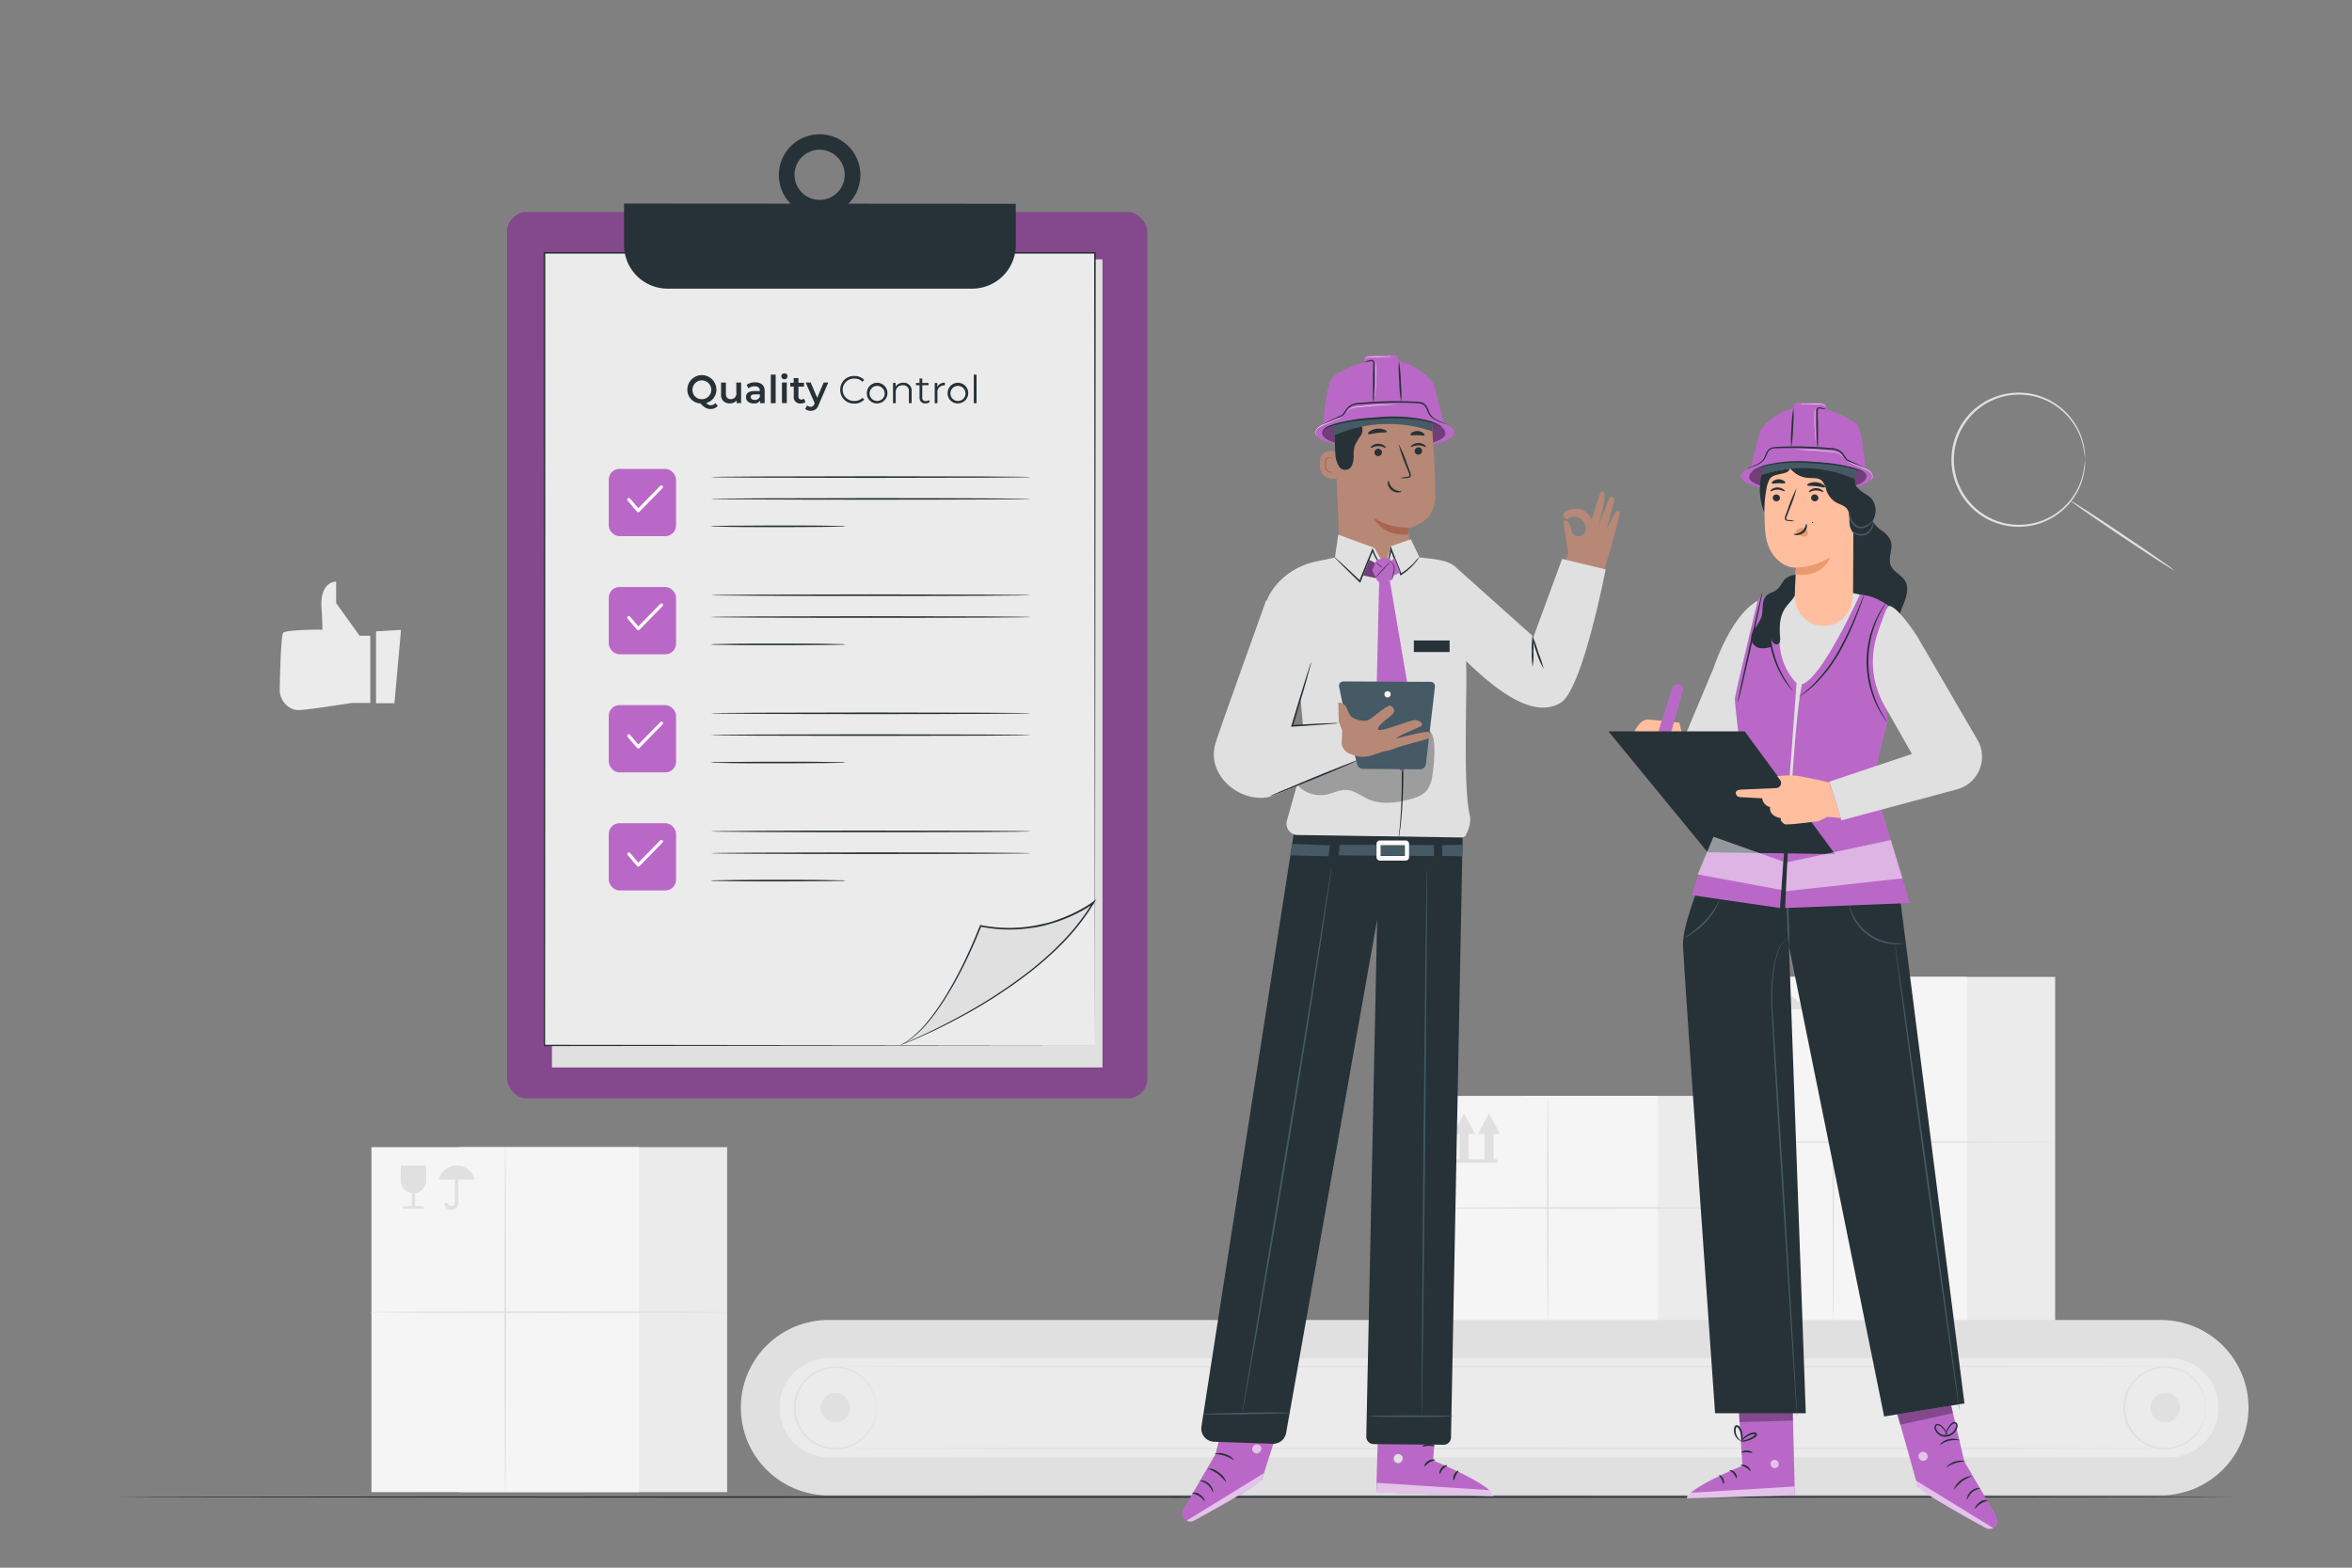 <svg xmlns="http://www.w3.org/2000/svg" viewBox="0 0 750 500"><rect x="0" y="0" width="750" height="500" fill="#808080" stroke="none"/><g id="freepik--background-complete--inject-37"><path d="M118.08,202.76h-3.42l-7.47-10.41v-6.83s-5.29-.32-4.66,8.62-.06,6.67-.06,6.67-11.23,0-12.16,1c-.68.71-1,11.86-1.1,17.91a6.55,6.55,0,0,0,4.64,6.6,5,5,0,0,0,1.21.16c2.8,0,17.11-2.28,17.11-2.28h5.91Z" style="fill:#ebebeb"></path><polygon points="127.88 200.88 125.77 224.29 119.91 224.29 119.91 201.36 127.88 200.88" style="fill:#ebebeb"></polygon><path d="M664.87,146.62a36.1,36.1,0,0,0-.8-5.11,20.55,20.55,0,0,0-2.36-5.55,20.82,20.82,0,0,0-25-8.83,19.54,19.54,0,0,0-5.25,2.83,19.3,19.3,0,0,0-4.38,4.41,20.65,20.65,0,0,0,0,24.51,20.76,20.76,0,0,0,9.63,7.24,20.88,20.88,0,0,0,25-8.83,20.55,20.55,0,0,0,2.36-5.55,36.09,36.09,0,0,0,.8-5.12,1.35,1.35,0,0,1,0,.35c0,.27,0,.6,0,1a9.47,9.47,0,0,1-.13,1.64,14.06,14.06,0,0,1-.39,2.2,19.93,19.93,0,0,1-2.29,5.69,20.9,20.9,0,0,1-5.37,6.1,21.21,21.21,0,0,1-9,4.05,21.46,21.46,0,0,1-11.25-.89,20.16,20.16,0,0,1-5.44-2.91,20,20,0,0,1-4.54-4.54,21.3,21.3,0,0,1,0-25.37,21.3,21.3,0,0,1,10-7.45,21.46,21.46,0,0,1,11.25-.89,21.31,21.31,0,0,1,14.34,10.15,19.93,19.93,0,0,1,2.29,5.69,14.06,14.06,0,0,1,.39,2.2,9.44,9.44,0,0,1,.13,1.63c0,.41,0,.74,0,1A1.23,1.23,0,0,1,664.87,146.62Z" style="fill:#e0e0e0"></path><path d="M693.21,181.84c-.11.17-7.58-4.64-16.67-10.74s-16.37-11.19-16.26-11.36,7.58,4.64,16.67,10.75S693.32,181.67,693.21,181.84Z" style="fill:#e0e0e0"></path><rect x="146.53" y="365.87" width="85.34" height="110.03" style="fill:#ebebeb"></rect><rect x="118.45" y="365.87" width="85.34" height="110.03" style="fill:#f5f5f5"></rect><path d="M135.87,376.51v-4.77h-8.05v4.77a4,4,0,0,0,3.51,4v4.15h-1.79c-.62,0-1.14.37-1.14.81h6.89c0-.44-.52-.81-1.14-.81h-1.79v-4.15A4,4,0,0,0,135.87,376.51Z" style="fill:#e0e0e0;fill-rule:evenodd"></path><path d="M151.3,376.19a5.87,5.87,0,0,0-5.68-4.45h0a5.87,5.87,0,0,0-5.68,4.45h5.14v7.49a1.14,1.14,0,0,1-1.14,1,1.13,1.13,0,0,1-1.13-1h-1.1a2.23,2.23,0,0,0,4.46,0v-7.49Z" style="fill:#e0e0e0;fill-rule:evenodd"></path><path d="M232.08,418.52c0,.15-25.61.26-57.2.26s-57.21-.11-57.21-.26,25.61-.26,57.21-.26S232.08,418.38,232.08,418.52Z" style="fill:#e0e0e0"></path><path d="M161.12,476.35c-.14,0-.26-24.76-.26-55.31s.12-55.32.26-55.32.26,24.76.26,55.32S161.26,476.35,161.12,476.35Z" style="fill:#e0e0e0"></path><rect x="570" y="311.57" width="85.34" height="110.03" style="fill:#ebebeb"></rect><rect x="541.93" y="311.57" width="85.34" height="110.03" style="fill:#f5f5f5"></rect><path d="M559.35,322.21v-4.78h-8.06v4.78a4,4,0,0,0,3.52,4v4.16H553c-.63,0-1.14.36-1.14.8h6.88c0-.44-.51-.8-1.14-.8h-1.79V326.2A4,4,0,0,0,559.35,322.21Z" style="fill:#e0e0e0;fill-rule:evenodd"></path><path d="M574.77,321.89a5.87,5.87,0,0,0-5.67-4.46h0a5.87,5.87,0,0,0-5.68,4.46h5.13v7.49a1.13,1.13,0,0,1-1.13,1,1.14,1.14,0,0,1-1.14-1h-1.09a2.23,2.23,0,0,0,4.46,0v-7.49Z" style="fill:#e0e0e0;fill-rule:evenodd"></path><path d="M655.56,364.22c0,.14-25.62.26-57.2.26s-57.21-.12-57.21-.26,25.61-.26,57.21-.26S655.56,364.08,655.56,364.22Z" style="fill:#e0e0e0"></path><path d="M584.6,422.05c-.15,0-.26-24.77-.26-55.31s.11-55.33.26-55.33.26,24.77.26,55.33S584.74,422.05,584.6,422.05Z" style="fill:#e0e0e0"></path><rect x="485.34" y="349.53" width="71.69" height="71.69" style="fill:#ebebeb"></rect><rect x="456.95" y="349.53" width="71.69" height="71.69" style="fill:#f5f5f5"></rect><polygon points="476.28 361.63 478.32 361.63 476.57 358.41 474.81 355.18 473.05 358.41 471.29 361.63 473.34 361.63 473.34 369.74 468.31 369.74 468.31 361.63 470.36 361.63 468.6 358.41 466.84 355.18 465.08 358.41 463.33 361.63 465.37 361.63 465.37 369.74 464.18 369.74 464.18 370.86 477.47 370.86 477.47 369.74 476.28 369.74 476.28 361.63" style="fill:#e0e0e0;fill-rule:evenodd"></polygon><path d="M493.59,421.11c-.15,0-.27-15.9-.27-35.52s.12-35.52.27-35.52.26,15.9.26,35.52S493.73,421.11,493.59,421.11Z" style="fill:#e0e0e0"></path><path d="M557.71,385.28c0,.14-22.7.26-50.71.26s-50.72-.12-50.72-.26S479,385,507,385,557.71,385.13,557.71,385.28Z" style="fill:#e0e0e0"></path><path d="M689,476.93H264.18A27.94,27.94,0,0,1,236.24,449h0A27.94,27.94,0,0,1,264.18,421H689A27.94,27.94,0,0,1,717,449h0A28,28,0,0,1,689,476.93Z" style="fill:#e0e0e0;fill-rule:evenodd"></path><path d="M691.6,464.82H264.38A15.84,15.84,0,0,1,248.54,449h0a15.84,15.84,0,0,1,15.84-15.84H691.6A15.84,15.84,0,0,1,707.44,449h0A15.84,15.84,0,0,1,691.6,464.82Z" style="fill:#ebebeb;fill-rule:evenodd"></path><path d="M279.43,449a25,25,0,0,0-.51-3.15,12.93,12.93,0,0,0-4.74-7,12.77,12.77,0,0,0-5.39-2.37,13,13,0,0,0-6.71.57,11.81,11.81,0,0,0-3.23,1.75,11.93,11.93,0,0,0-2.69,2.71,12.69,12.69,0,0,0,0,15.07,12.14,12.14,0,0,0,2.69,2.71,11.78,11.78,0,0,0,3.23,1.74,12.78,12.78,0,0,0,6.71.57,12.53,12.53,0,0,0,5.39-2.37,12.93,12.93,0,0,0,4.74-7,24.64,24.64,0,0,0,.51-3.15,4.81,4.81,0,0,1,0,.83,5.57,5.57,0,0,1-.08,1,8.9,8.9,0,0,1-.24,1.36,12.92,12.92,0,0,1-4.71,7.28,13.08,13.08,0,0,1-5.54,2.51,13.3,13.3,0,0,1-7-.55,12.68,12.68,0,0,1-3.36-1.79,12.44,12.44,0,0,1-2.8-2.81,13.16,13.16,0,0,1,0-15.68,12.24,12.24,0,0,1,2.81-2.8,12.51,12.51,0,0,1,3.35-1.8,13.26,13.26,0,0,1,6.95-.54,13.1,13.1,0,0,1,10.26,9.78,9.12,9.12,0,0,1,.24,1.36,5.7,5.7,0,0,1,.08,1A4.74,4.74,0,0,1,279.43,449Z" style="fill:#e0e0e0"></path><circle cx="266.42" cy="448.98" r="4.7" style="fill:#e0e0e0"></circle><path d="M703.44,449a25,25,0,0,0-.51-3.15A12.86,12.86,0,0,0,686.08,437a11.9,11.9,0,0,0-3.22,1.75,11.77,11.77,0,0,0-2.7,2.71,12.73,12.73,0,0,0,0,15.07,12.87,12.87,0,0,0,5.92,4.45,12.79,12.79,0,0,0,6.71.57,12.63,12.63,0,0,0,5.4-2.37,13,13,0,0,0,4.74-7,24.64,24.64,0,0,0,.51-3.15,10.12,10.12,0,0,1-.07,1.84,8.9,8.9,0,0,1-.24,1.36A13.14,13.14,0,0,1,692.87,462a13.27,13.27,0,0,1-7-.55,12.53,12.53,0,0,1-3.36-1.79,12.28,12.28,0,0,1-2.81-2.81,13.2,13.2,0,0,1,0-15.68,13.38,13.38,0,0,1,6.17-4.6,13.26,13.26,0,0,1,7-.54,13.1,13.1,0,0,1,10.26,9.78,9.12,9.12,0,0,1,.24,1.36,6.85,6.85,0,0,1,.08,1A6.51,6.51,0,0,1,703.44,449Z" style="fill:#e0e0e0"></path><circle cx="690.43" cy="448.98" r="4.7" style="fill:#e0e0e0"></circle><path d="M691.63,435.84c0,.15-95.2.27-212.59.27s-212.62-.12-212.62-.27,95.18-.26,212.62-.26S691.63,435.7,691.63,435.84Z" style="fill:#e0e0e0"></path><path d="M691.63,462c0,.14-94.8.26-211.71.26s-211.73-.12-211.73-.26,94.78-.26,211.73-.26S691.63,461.84,691.63,462Z" style="fill:#e0e0e0"></path></g><g id="freepik--Floor--inject-37"><path d="M712.17,477.45c0,.14-151,.26-337.15.26s-337.19-.12-337.19-.26,150.94-.26,337.19-.26S712.17,477.3,712.17,477.45Z" style="fill:#263238"></path></g><g id="freepik--List--inject-37"><rect x="161.67" y="67.6" width="204.21" height="282.75" rx="6.36" style="fill:#BA68C8"></rect><g style="opacity:0.3"><rect x="161.67" y="67.6" width="204.21" height="282.75" rx="6.36"></rect></g><rect x="176" y="82.72" width="175.55" height="257.73" style="fill:#e0e0e0"></rect><rect x="173.58" y="80.66" width="175.55" height="252.81" style="fill:#ebebeb"></rect><path d="M349.14,333.46c0-2.11-.1-103.64-.24-252.8l.24.23-175.53,0h0l.26-.26c0,94.93,0,182.63-.05,252.8l-.21-.21,175.56.21-175.56.21h-.21v-.21c0-70.17,0-157.87-.05-252.8V80.4h.29l175.53,0h.23v.24C349.23,229.82,349.14,331.35,349.14,333.46Z" style="fill:#263238"></path><path d="M286.86,333.46s45.11-17.17,61.86-45.65a46.87,46.87,0,0,1-36.05,7.5S300.73,327.18,286.86,333.46Z" style="fill:#e0e0e0"></path><path d="M286.86,333.46l.75-.42a20.18,20.18,0,0,0,2.16-1.37,36.17,36.17,0,0,0,6.75-6.76c5.1-6.47,10.87-16.79,15.93-29.68l.08-.19.19,0a46.11,46.11,0,0,0,16.33.33c1.43-.18,2.83-.56,4.27-.86s2.84-.78,4.24-1.3a47.69,47.69,0,0,0,8.25-3.83c1-.59,1.93-1.19,2.75-1.81l1.08-.83-.7,1.16a71,71,0,0,1-9.69,12.55,106.84,106.84,0,0,1-11,9.8,157.24,157.24,0,0,1-20.8,13.54c-6.18,3.39-11.35,5.79-14.94,7.36-1.8.79-3.22,1.36-4.18,1.73l-1.09.42a2.15,2.15,0,0,1-.39.12s.12-.07.37-.17l1.08-.46c.94-.41,2.34-1,4.13-1.82,3.56-1.63,8.7-4.08,14.85-7.5A160,160,0,0,0,328,309.92a105.05,105.05,0,0,0,10.91-9.78,71.13,71.13,0,0,0,9.62-12.46l.38.33a32.38,32.38,0,0,1-2.8,1.86,48.62,48.62,0,0,1-8.34,3.86c-1.42.53-2.87.92-4.3,1.32s-2.87.69-4.32.86a46.51,46.51,0,0,1-16.49-.37l.26-.15c-5.11,12.93-11,23.24-16.15,29.69a34.67,34.67,0,0,1-6.89,6.71A16.21,16.21,0,0,1,286.86,333.46Z" style="fill:#263238"></path><rect x="194.12" y="149.55" width="21.46" height="21.46" rx="3.42" style="fill:#BA68C8"></rect><path d="M203.5,163.38h0a.5.5,0,0,1-.36-.18l-3-3.5a.51.51,0,0,1,.06-.71.49.49,0,0,1,.7,0l2.65,3.1,7-7.13a.51.51,0,0,1,.71,0,.5.5,0,0,1,0,.71l-7.34,7.52A.55.55,0,0,1,203.5,163.38Z" style="fill:#fff"></path><path d="M328.66,152.16c0,.15-22.84.26-51,.26s-51-.11-51-.26,22.83-.26,51-.26S328.66,152,328.66,152.16Z" style="fill:#263238"></path><path d="M269.62,167.86a11.41,11.41,0,0,1-1.69.1l-4.61.08c-3.88.05-9.26.08-15.19.08s-11.31,0-15.2-.08l-4.61-.08a11.34,11.34,0,0,1-1.68-.1,9.82,9.82,0,0,1,1.68-.1l4.61-.09c3.89,0,9.26-.07,15.2-.07s11.31,0,15.19.07l4.61.09A9.89,9.89,0,0,1,269.62,167.86Z" style="fill:#263238"></path><path d="M328.66,159.12c0,.14-22.84.26-51,.26s-51-.12-51-.26,22.83-.26,51-.26S328.66,159,328.66,159.12Z" style="fill:#263238"></path><rect x="194.12" y="187.22" width="21.46" height="21.46" rx="3.42" style="fill:#BA68C8"></rect><path d="M203.5,201h0a.46.46,0,0,1-.36-.17l-3-3.51a.5.5,0,0,1,.76-.65l2.65,3.09,7-7.12a.5.5,0,1,1,.71.7l-7.34,7.51A.51.51,0,0,1,203.5,201Z" style="fill:#fff"></path><path d="M328.66,189.83c0,.14-22.84.26-51,.26s-51-.12-51-.26,22.83-.26,51-.26S328.66,189.69,328.66,189.83Z" style="fill:#263238"></path><path d="M269.62,205.53a11.41,11.41,0,0,1-1.69.1l-4.61.08c-3.88,0-9.26.08-15.19.08s-11.31,0-15.2-.08l-4.61-.08a11.34,11.34,0,0,1-1.68-.1,10.32,10.32,0,0,1,1.68-.11l4.61-.08c3.89-.05,9.26-.07,15.2-.07s11.31,0,15.19.07l4.61.08A10.39,10.39,0,0,1,269.62,205.53Z" style="fill:#263238"></path><path d="M328.66,196.79c0,.14-22.84.26-51,.26s-51-.12-51-.26,22.83-.26,51-.26S328.66,196.64,328.66,196.79Z" style="fill:#263238"></path><rect x="194.12" y="224.89" width="21.46" height="21.46" rx="3.42" style="fill:#BA68C8"></rect><path d="M203.5,238.71h0a.49.49,0,0,1-.36-.17l-3-3.51a.5.5,0,1,1,.76-.65l2.65,3.09,7-7.12a.5.5,0,1,1,.71.7l-7.34,7.51A.51.51,0,0,1,203.5,238.71Z" style="fill:#fff"></path><path d="M328.66,227.5c0,.14-22.84.26-51,.26s-51-.12-51-.26,22.83-.26,51-.26S328.66,227.35,328.66,227.5Z" style="fill:#263238"></path><path d="M269.62,243.19a9.89,9.89,0,0,1-1.69.1l-4.61.09c-3.88,0-9.26.07-15.19.07s-11.31,0-15.2-.07l-4.61-.09a9.82,9.82,0,0,1-1.68-.1,11.34,11.34,0,0,1,1.68-.1l4.61-.08c3.89,0,9.26-.08,15.2-.08s11.31,0,15.19.08l4.61.08A11.41,11.41,0,0,1,269.62,243.19Z" style="fill:#263238"></path><path d="M328.66,234.45c0,.15-22.84.26-51,.26s-51-.11-51-.26,22.83-.26,51-.26S328.66,234.31,328.66,234.45Z" style="fill:#263238"></path><rect x="194.12" y="262.55" width="21.46" height="21.46" rx="3.42" style="fill:#BA68C8"></rect><path d="M203.5,276.38h0a.5.5,0,0,1-.36-.18l-3-3.5a.51.51,0,0,1,.06-.71.49.49,0,0,1,.7.06l2.65,3.09,7-7.13a.5.5,0,0,1,.71,0,.49.49,0,0,1,0,.7l-7.34,7.52A.55.55,0,0,1,203.5,276.38Z" style="fill:#fff"></path><path d="M328.66,265.17c0,.14-22.84.26-51,.26s-51-.12-51-.26,22.83-.27,51-.27S328.66,265,328.66,265.17Z" style="fill:#263238"></path><path d="M269.62,280.86a9.89,9.89,0,0,1-1.69.1l-4.61.08c-3.88,0-9.26.08-15.19.08s-11.31,0-15.2-.08l-4.61-.08a9.82,9.82,0,0,1-1.68-.1,9.82,9.82,0,0,1,1.68-.1l4.61-.08c3.89-.05,9.26-.08,15.2-.08s11.31,0,15.19.08l4.61.08A9.89,9.89,0,0,1,269.62,280.86Z" style="fill:#263238"></path><path d="M328.66,272.12c0,.14-22.84.26-51,.26s-51-.12-51-.26,22.83-.26,51-.26S328.66,272,328.66,272.12Z" style="fill:#263238"></path><path d="M228.87,129.45a2.85,2.85,0,0,1-2.25,1c-1.17,0-2-.45-3.3-1.78a4.35,4.35,0,0,1-4.14-4.4,4.63,4.63,0,0,1,9.26,0,4.31,4.31,0,0,1-3.22,4.24,1.88,1.88,0,0,0,1.44.73,2,2,0,0,0,1.47-.69Zm-5.06-2.13a3,3,0,1,0-3-3A2.93,2.93,0,0,0,223.81,127.32Z" style="fill:#263238"></path><path d="M236.33,122v6.56h-1.46v-.83a2.67,2.67,0,0,1-2.11.92,2.6,2.6,0,0,1-2.83-2.9V122h1.54v3.54c0,1.19.56,1.76,1.54,1.76a1.73,1.73,0,0,0,1.79-2V122Z" style="fill:#263238"></path><path d="M243.84,124.75v3.84h-1.45v-.79a2.34,2.34,0,0,1-2.07.88c-1.49,0-2.44-.82-2.44-2s.74-1.95,2.73-1.95h1.69v-.1c0-.89-.54-1.42-1.63-1.42a3.21,3.21,0,0,0-2,.65l-.6-1.12a4.61,4.61,0,0,1,2.77-.81C242.74,122,243.84,122.86,243.84,124.75Zm-1.54,1.79v-.76h-1.58c-1.05,0-1.33.39-1.33.87s.47.91,1.25.91A1.67,1.67,0,0,0,242.3,126.54Z" style="fill:#263238"></path><path d="M245.8,119.48h1.54v9.11H245.8Z" style="fill:#263238"></path><path d="M249.14,120a.94.94,0,0,1,1-.92.92.92,0,0,1,1,.89,1,1,0,0,1-2,0Zm.21,2h1.54v6.56h-1.54Z" style="fill:#263238"></path><path d="M256.84,128.24a2.44,2.44,0,0,1-1.47.44,2,2,0,0,1-2.26-2.21v-3.16H252v-1.23h1.08v-1.5h1.53v1.5h1.76v1.23h-1.76v3.12c0,.64.32,1,.91,1a1.34,1.34,0,0,0,.86-.27Z" style="fill:#263238"></path><path d="M264.13,122l-3.07,7.09a2.55,2.55,0,0,1-2.53,1.94,2.71,2.71,0,0,1-1.76-.6l.61-1.13a1.7,1.7,0,0,0,1.13.45c.54,0,.86-.25,1.16-.9l.11-.26L256.92,122h1.59l2.07,4.86,2.07-4.86Z" style="fill:#263238"></path><path d="M267.93,124.29a4.32,4.32,0,0,1,4.51-4.37,4.21,4.21,0,0,1,3.15,1.25l-.58.58a3.42,3.42,0,0,0-2.54-1,3.57,3.57,0,1,0,0,7.13,3.39,3.39,0,0,0,2.54-1l.58.57a4.2,4.2,0,0,1-3.16,1.27A4.32,4.32,0,0,1,267.93,124.29Z" style="fill:#263238"></path><path d="M276.41,125.36a3.29,3.29,0,1,1,3.29,3.3A3.18,3.18,0,0,1,276.41,125.36Zm5.68,0a2.4,2.4,0,1,0-2.39,2.52A2.35,2.35,0,0,0,282.09,125.36Z" style="fill:#263238"></path><path d="M290.7,124.85v3.74h-.87v-3.66a1.8,1.8,0,0,0-1.94-2.06,2.12,2.12,0,0,0-2.26,2.33v3.39h-.87v-6.46h.83v1.19a2.73,2.73,0,0,1,2.46-1.24A2.47,2.47,0,0,1,290.7,124.85Z" style="fill:#263238"></path><path d="M296.48,128.2a2.08,2.08,0,0,1-1.37.46,1.71,1.71,0,0,1-1.89-1.88v-3.91h-1.15v-.74h1.15v-1.41h.87v1.41h2v.74h-2v3.86a1,1,0,0,0,1.12,1.18,1.41,1.41,0,0,0,1-.34Z" style="fill:#263238"></path><path d="M301.31,122.08v.85h-.2a2.09,2.09,0,0,0-2.18,2.38v3.29h-.87v-6.46h.83v1.27A2.45,2.45,0,0,1,301.31,122.08Z" style="fill:#263238"></path><path d="M302.17,125.36a3.29,3.29,0,1,1,3.3,3.3A3.18,3.18,0,0,1,302.17,125.36Zm5.69,0a2.4,2.4,0,1,0-2.39,2.52A2.35,2.35,0,0,0,307.86,125.36Z" style="fill:#263238"></path><path d="M310.52,119.48h.88v9.11h-.88Z" style="fill:#263238"></path><path d="M199,64.92V78.15a13.9,13.9,0,0,0,13.9,13.91H310a13.91,13.91,0,0,0,13.91-13.91V65Z" style="fill:#263238"></path><path d="M261.36,68.83a13,13,0,1,1,13-13A13.06,13.06,0,0,1,261.36,68.83Zm0-21.08a8,8,0,1,0,8,8A8.05,8.05,0,0,0,261.36,47.75Z" style="fill:#263238"></path></g><g id="freepik--character-2--inject-37"><path d="M621.18,444l5.2,22.12,10.29,17.65a2.54,2.54,0,0,1-1.07,3.56h0a2.5,2.5,0,0,1-2.33,0c-4.62-2.49-21.56-11.74-21.9-13.52-.4-2.07-7.1-25.35-7.1-25.35Z" style="fill:#BA68C8"></path><g style="opacity:0.6"><path d="M635.6,487.36l-24.68-15.18.28,1a3.84,3.84,0,0,0,1.53,2.15c2,1.36,7.66,5,20.47,12a2.55,2.55,0,0,0,2.4,0Z" style="fill:#fff"></path></g><g style="opacity:0.6"><path d="M613.69,463.11a1.55,1.55,0,0,1,.95,1.83,1.48,1.48,0,0,1-1.8.94,1.61,1.61,0,0,1-1-1.93,1.53,1.53,0,0,1,2-.78" style="fill:#fff"></path></g><path d="M627.24,478.42a7.82,7.82,0,0,1,1.58-2.44,8,8,0,0,1,2.61-1.29c0-.06-.35-.16-.93-.09a4.05,4.05,0,0,0-2,1,4,4,0,0,0-1.2,1.91C627.12,478.06,627.18,478.42,627.24,478.42Z" style="fill:#263238"></path><path d="M629.83,481.15c.14.08.7-.91,1.83-1.61a21.8,21.8,0,0,1,2.26-1,2.83,2.83,0,0,0-2.55.49C630.08,479.88,629.69,481.12,629.83,481.15Z" style="fill:#263238"></path><path d="M622.93,475.19a27.61,27.61,0,0,1,2.67-2.68,27.13,27.13,0,0,1,3.32-1.81,7,7,0,0,0-6,4.49Z" style="fill:#263238"></path><path d="M620.48,468c.1.13,1.27-.79,3-1.33s3.18-.5,3.19-.66a6.35,6.35,0,0,0-6.16,2Z" style="fill:#263238"></path><path d="M618.52,461a8.06,8.06,0,0,1,6.45-1.55c0-.06-.32-.29-1-.46a5.53,5.53,0,0,0-4.84,1.17C618.67,460.61,618.47,461,618.52,461Z" style="fill:#263238"></path><path d="M621.17,458.22a2.27,2.27,0,0,0-.22-.91,6.61,6.61,0,0,0-1.37-2.17,2.9,2.9,0,0,0-1.57-1,1,1,0,0,0-1,.53,1.66,1.66,0,0,0-.07,1.18,3.6,3.6,0,0,0,3.92,2.37,4.17,4.17,0,0,0,3.36-3.2,1.4,1.4,0,0,0-.25-1.17,1,1,0,0,0-1.15-.24,3.53,3.53,0,0,0-1.35,1.26,7.31,7.31,0,0,0-1.12,2.31,2.25,2.25,0,0,0-.14.93,11.54,11.54,0,0,1,1.56-3,3.25,3.25,0,0,1,1.21-1.06.51.51,0,0,1,.62.12,1,1,0,0,1,.13.78,3.75,3.75,0,0,1-2.95,2.74,3.12,3.12,0,0,1-3.36-2,1.17,1.17,0,0,1,0-.83.54.54,0,0,1,.57-.3,2.59,2.59,0,0,1,1.34.82A9.71,9.71,0,0,1,621.17,458.22Z" style="fill:#263238"></path><g style="opacity:0.3"><polygon points="605.03 451.09 605.97 454.4 622.75 450.71 622.19 448.3 605.03 451.09"></polygon></g><path d="M554.46,449.81l1.16,17.67S538.05,474.6,538,477.89l34.35-1-.69-27.62Z" style="fill:#BA68C8"></path><g style="opacity:0.6"><path d="M566.2,465.67a1.41,1.41,0,0,1,1,1.57,1.35,1.35,0,0,1-1.55,1,1.49,1.49,0,0,1-1.07-1.67,1.41,1.41,0,0,1,1.73-.89" style="fill:#fff"></path></g><g style="opacity:0.6"><path d="M572.3,476.86l-.07-2.76-33,2s-1.51.71-1.3,1.78Z" style="fill:#fff"></path></g><path d="M555.06,467.32c0,.17.85.22,1.7.74s1.3,1.2,1.45,1.13-.13-1-1.16-1.64S555,467.17,555.06,467.32Z" style="fill:#263238"></path><path d="M551.5,468.92c0,.16.71.43,1.3,1.12s.77,1.44.94,1.43.25-1-.5-1.82S551.5,468.76,551.5,468.92Z" style="fill:#263238"></path><path d="M549.59,473.29c.15,0,.36-.81-.1-1.72s-1.25-1.24-1.32-1.1.43.62.8,1.37S549.42,473.28,549.59,473.29Z" style="fill:#263238"></path><path d="M555.24,463.26c.08.16.84-.1,1.79-.06s1.7.31,1.78.16-.64-.72-1.76-.75S555.16,463.14,555.24,463.26Z" style="fill:#263238"></path><g style="opacity:0.3"><polygon points="554.53 450.44 554.73 453.58 571.71 453.09 571.71 449.96 554.53 450.44"></polygon></g><path d="M555.07,459.69a3.14,3.14,0,0,0,1.72-.06,7.37,7.37,0,0,0,1.79-.6,8.05,8.05,0,0,0,1-.56,2,2,0,0,0,.51-.42.73.73,0,0,0,.05-.89.93.93,0,0,0-.75-.36,2,2,0,0,0-.64.11,6.29,6.29,0,0,0-1.06.39,6.36,6.36,0,0,0-1.56,1.09c-.77.77-1,1.4-1,1.43s.45-.48,1.25-1.12a7.16,7.16,0,0,1,1.5-.91,7.51,7.51,0,0,1,1-.33c.36-.11.67-.12.77,0s0,.08,0,.19a2.07,2.07,0,0,1-.37.31,8.7,8.7,0,0,1-.9.55,9.58,9.58,0,0,1-1.64.68A13.52,13.52,0,0,0,555.07,459.69Z" style="fill:#263238"></path><path d="M555.3,459.93a2.8,2.8,0,0,0,.4-1.68,5.31,5.31,0,0,0-.29-1.87,5.23,5.23,0,0,0-.47-1,1.42,1.42,0,0,0-1.12-.84.82.82,0,0,0-.71.5,2.44,2.44,0,0,0-.15.64,4.07,4.07,0,0,0,0,1.16,4,4,0,0,0,.79,1.75c.7.87,1.4,1.05,1.42,1s-.55-.39-1.09-1.23a4.08,4.08,0,0,1-.59-1.6,3.65,3.65,0,0,1,0-1c.05-.37.17-.67.31-.64s.47.26.62.55a5.27,5.27,0,0,1,.46.92,6.25,6.25,0,0,1,.38,1.71C555.37,459.27,555.21,459.91,555.3,459.93Z" style="fill:#263238"></path><path d="M597.61,162.46a3.12,3.12,0,0,0-.41,3.89,10.56,10.56,0,0,0,3,3,7.07,7.07,0,0,1,2.72,3.2c.82,2.5-1,5.34,0,7.78.84,2.12,3.45,3,4.61,5s.53,4.61-.33,6.8-1.92,4.48-1.47,6.79c.25,1.27,1,2.49.81,3.78-.21,1.87-2.09,3-3.87,3.67a17.93,17.93,0,0,1-9.1.7c-2.2-.41-4.46-1.35-5.63-3.25-1-1.62-1-3.65-1-5.57a163.41,163.41,0,0,1,4.1-33" style="fill:#263238"></path><path d="M535.88,238.14l10.61-25.27s7.39-23,19.16-22.63l2.84,20.7-16.31,35.11-17.49-7.52" style="fill:#e0e0e0"></path><path d="M555.52,251.79s-19.17,37.81-18.85,49.64c.18,6.58,10.23,149.31,10.23,149.31h28.92l-5.35-148.88,30.34,149.91,25.61-4.16L606,287.3s-3.5-21.82-10.7-30.77Z" style="fill:#263238"></path><path d="M569.89,286.22a59.65,59.65,0,0,1,.55,7.81,57.79,57.79,0,0,1,0,7.83,59.65,59.65,0,0,1-.55-7.81A57.84,57.84,0,0,1,569.89,286.22Z" style="fill:#455a64"></path><path d="M607.35,300.85a2.82,2.82,0,0,1-.9.21,14.28,14.28,0,0,1-2.53.09,15.39,15.39,0,0,1-13.23-9,14,14,0,0,1-.84-2.39,3.11,3.11,0,0,1-.14-.92c.1,0,.37,1.27,1.31,3.15a16,16,0,0,0,12.92,8.8C606,301,607.34,300.76,607.35,300.85Z" style="fill:#455a64"></path><path d="M548.33,287.1a8.55,8.55,0,0,1-1,2.32,23.89,23.89,0,0,1-3.62,4.92,23.35,23.35,0,0,1-4.77,3.83,8.29,8.29,0,0,1-2.27,1.1,31.47,31.47,0,0,0,11.66-12.17Z" style="fill:#455a64"></path><path d="M573.11,452.7a1.87,1.87,0,0,1-.05-.4c0-.29-.06-.67-.1-1.17-.08-1.06-.19-2.57-.33-4.5-.26-3.93-.64-9.58-1.1-16.55-.88-14-2.1-33.31-3.44-54.62s-2.49-40.66-3.26-54.65c-.21-7,.51-12.73,1.75-16.47a11.64,11.64,0,0,1,2.08-4,4.4,4.4,0,0,1,.84-.82l.32-.25a2,2,0,0,1-.29.29,4.74,4.74,0,0,0-.79.84,12.18,12.18,0,0,0-2,4c-1.16,3.73-1.83,9.42-1.58,16.4.88,14,2.09,33.3,3.42,54.62s2.44,40.63,3.29,54.64c.39,7,.71,12.62.93,16.56.1,1.93.18,3.45.23,4.51,0,.49,0,.88.05,1.17A2,2,0,0,1,573.11,452.7Z" style="fill:#455a64"></path><path d="M624.85,450.07c-.14,0-4.87-33.33-10.56-74.49S604.1,301,604.24,301s4.87,33.32,10.56,74.49S625,450.05,624.85,450.07Z" style="fill:#455a64"></path><path d="M594.72,252.84l5.45-27.58,4.21-29.66a27.49,27.49,0,0,0-13.46-6.41l-25.27,1.05-9.52,22.34,1,46.17Z" style="fill:#e0e0e0"></path><path d="M593.06,189.66S581,216.45,574.63,218.22c-2.85,11.35-5.38,71.38-5.38,71.38L609,288,597.25,249,602,229.49s-5.16-30.89.37-36.23C599.23,191.2,596.67,189.88,593.06,189.66Z" style="fill:#BA68C8"></path><path d="M568.49,189.19a102.53,102.53,0,0,0-1,15.89,19.8,19.8,0,0,0,5.39,12.81h0L567.6,289.6l-28.15-4.1s5.81-17.94,10.44-25.75c0,0,2.2-3.71,6.24-10.73,0,0-2.82-22.89-2.92-26.12,0-1.22,7.29-31.32,7.29-31.32A10.54,10.54,0,0,1,568.49,189.19Z" style="fill:#BA68C8"></path><path d="M560.93,155.47c-3.61-.95-5.83-2.23-5.83-3.65,0-2.92,9.44-5.28,21.08-5.28s21.07,2.36,21.07,5.28c0,1.41-2.19,2.69-5.76,3.64" style="fill:#BA68C8"></path><g style="opacity:0.4"><path d="M562.94,155.37c-3.2-.84-5.25-2-5.16-3.23.22-3.49,8.36-4.69,18.68-4.69s18.67,2.1,18.67,4.69c0,1.24-1.94,2.38-5.11,3.22"></path></g><path d="M591.37,152.47c-.44,1.51.65,3,1.9,4s2.75,1.6,3.72,2.83a6.2,6.2,0,0,1,.54,6.09,13.93,13.93,0,0,1-4,5c-1.22,1.06-2.81,2.1-4.34,1.57" style="fill:#263238"></path><path d="M602.35,193.26c-.5,0-2.35,4.71-3.73,9a28.37,28.37,0,0,0,2.31,22.83l8.75,15.38-26.34,8.84,3.86,12.33,36.86-9.89a10.71,10.71,0,0,0,7.34-6.78h0a10.69,10.69,0,0,0-.83-9l-19.22-33S605.11,193.25,602.35,193.26Z" style="fill:#e0e0e0"></path><path d="M591.09,154.33a14.24,14.24,0,0,0-15-14A14.53,14.53,0,0,0,562.57,155c0,6.7.09,13.43.47,15.83,1.14,7.22,5.79,9.42,7.63,10a9.3,9.3,0,0,0,2,.2h0a0,0,0,0,1,0,.05l-.39,8.54c.06,5.55,3.81,10,9.36,10s9.23-4.81,9.26-10.38Z" style="fill:#ffbe9d"></path><path d="M565.28,158.71a1.16,1.16,0,0,0,1.12,1.17,1.11,1.11,0,0,0,1.2-1,1.15,1.15,0,0,0-1.12-1.17A1.11,1.11,0,0,0,565.28,158.71Z" style="fill:#263238"></path><path d="M564.53,156.68c.15.16,1-.5,2.28-.49s2.17.63,2.3.47-.08-.34-.48-.63a3.19,3.19,0,0,0-1.84-.57,3,3,0,0,0-1.81.59C564.59,156.34,564.46,156.62,564.53,156.68Z" style="fill:#263238"></path><path d="M577.52,158.71a1.16,1.16,0,0,0,1.12,1.17,1.11,1.11,0,0,0,1.2-1,1.16,1.16,0,0,0-1.12-1.17A1.11,1.11,0,0,0,577.52,158.71Z" style="fill:#263238"></path><path d="M576.83,156.92c.15.15,1-.5,2.28-.5s2.17.63,2.31.48-.08-.34-.48-.64a3.18,3.18,0,0,0-1.85-.56,3.06,3.06,0,0,0-1.81.58C576.89,156.58,576.76,156.85,576.83,156.92Z" style="fill:#263238"></path><path d="M572.29,166.2a8.08,8.08,0,0,0-2-.37c-.32,0-.62-.09-.68-.31a1.65,1.65,0,0,1,.22-1l.94-2.43a42.17,42.17,0,0,0,2.12-6.37,43.31,43.31,0,0,0-2.63,6.18c-.31.86-.61,1.67-.9,2.45a1.86,1.86,0,0,0-.17,1.25.79.79,0,0,0,.53.47,2.28,2.28,0,0,0,.54.08A8.59,8.59,0,0,0,572.29,166.2Z" style="fill:#263238"></path><path d="M572.7,181s4.83.39,10.87-3.24c0,0-1.9,6.39-11,5.54Z" style="fill:#eb996e"></path><path d="M572.82,169.22a2.23,2.23,0,0,1,2-.84,2.05,2.05,0,0,1,1.42.76,1.3,1.3,0,0,1,.1,1.49,1.5,1.5,0,0,1-1.64.42,4.88,4.88,0,0,1-1.6-1,1.37,1.37,0,0,1-.35-.37.39.39,0,0,1,0-.46" style="fill:#eb996e"></path><path d="M576,167.07c-.2,0-.2,1.34-1.36,2.31s-2.61.81-2.62,1,.32.26.93.28a3.39,3.39,0,0,0,2.19-.76,3,3,0,0,0,1.06-1.94C576.22,167.39,576.07,167.06,576,167.07Z" style="fill:#263238"></path><path d="M576.27,154.73c.12.34,1.37.18,2.84.35s2.66.58,2.85.27c.09-.14-.12-.46-.6-.79a4.74,4.74,0,0,0-2.11-.74,4.66,4.66,0,0,0-2.22.26C576.49,154.3,576.22,154.56,576.27,154.73Z" style="fill:#263238"></path><path d="M565,154.13c.22.28,1.08,0,2.12,0s1.92.19,2.12-.1-.05-.43-.44-.7a3.06,3.06,0,0,0-3.41.1C565,153.7,564.89,154,565,154.13Z" style="fill:#263238"></path><path d="M577.93,166.48a.19.19,0,0,1,.25.17.19.19,0,0,1-.25.16.19.19,0,0,1-.06-.29" style="fill:#263238"></path><path d="M570.58,149a8,8,0,0,0,5.88,3.42c1.53.12,3.28-.15,4.44.86a6.66,6.66,0,0,1,1.46,3,7.23,7.23,0,0,0,3.1,3.95c1.16.65,2.61.93,3.45,2s.8,2.65.83,4.06.35,3.05,1.62,3.66q.07-7.69.14-15.41a6.13,6.13,0,0,0-.27-2.26c-.62-1.61-2.44-2.38-4.11-2.83-4.72-1.29-9.66-1.44-14.55-1.59" style="fill:#263238"></path><path d="M558,150.45s3-12.39,3.27-13,3.79-6,12.23-7.58h7s9.9,3.19,11.71,5.6,2.58,14.12,2.58,14.12l-19.56-4.25-13.3,3.24Z" style="fill:#BA68C8"></path><path d="M575.78,128.46h-3a4.85,4.85,0,0,0-1.19,3.15c-.14,2.17-.63,17-.63,17l8.74-.39-.28-18.38,3,.66-.09-1-.79-.93Z" style="fill:#BA68C8"></path><path d="M561.72,151.55l.17-4.5,13.16-3.92L591.49,148v4.84A40.45,40.45,0,0,0,561.72,151.55Z" style="fill:#455a64"></path><path d="M562.71,146.09l-.58.57-4.73,3a75,75,0,0,1,18.51-2.46c9.42.1,20.19,3.28,20.19,3.28l-6.24-3.75h0a10.74,10.74,0,0,0-7.63-3.41l-11.83-.23A10.8,10.8,0,0,0,562.71,146.09Z" style="fill:#BA68C8"></path><path d="M571.17,142.75a39.22,39.22,0,0,1,.09-6.3,38.06,38.06,0,0,1,.61-6.26,39.06,39.06,0,0,1-.09,6.29A38.45,38.45,0,0,1,571.17,142.75Z" style="fill:#263238"></path><path d="M582.4,130.54a11.56,11.56,0,0,1-2.2-.28.57.57,0,0,0-.54.55c0,.42,0,.85,0,1.3,0,.95,0,1.95.07,3,0,2.14,0,4.07,0,5.47a10.27,10.27,0,0,1-.15,2.26,10.14,10.14,0,0,1-.22-2.26c-.07-1.4-.13-3.33-.17-5.46,0-1.06,0-2.06,0-3v-1.33a1,1,0,0,1,1-.89A8.13,8.13,0,0,1,582.4,130.54Z" style="fill:#263238"></path><path d="M557.1,149.57a2.25,2.25,0,0,1,.37-.23c.25-.14.63-.32,1.13-.54s1.11-.45,1.78-.8a5,5,0,0,0,1.92-1.58c.56-.72.64-1.86,1.42-2.82a2.69,2.69,0,0,1,1.62-.93,11.84,11.84,0,0,1,1.88-.17c2.55-.13,5.36-.17,8.31-.09s5.74.26,8.29.48a5.43,5.43,0,0,1,3.47,1.24,9.09,9.09,0,0,1,1,1.33l.44.63.22.3a.76.76,0,0,0,.23.17c1.69.87,3.15,1.48,4.1,2,.48.24.85.44,1.09.58a1.61,1.61,0,0,1,.37.25s-.56-.23-1.55-.65-2.43-1-4.19-1.84a1,1,0,0,1-.35-.26l-.23-.3c-.15-.2-.31-.41-.46-.63a9.22,9.22,0,0,0-1-1.25,5,5,0,0,0-3.22-1.07c-2.53-.2-5.32-.36-8.26-.44s-5.73-.06-8.26,0c-1.26,0-2.54,0-3.2.9s-.81,1.94-1.45,2.76a5.39,5.39,0,0,1-2.09,1.63c-.71.32-1.33.54-1.84.72C557.66,149.35,557.12,149.61,557.1,149.57Z" style="fill:#263238"></path><path d="M558.87,150.27s.08-.1.29-.25a5.13,5.13,0,0,1,1-.6,16.35,16.35,0,0,1,3.88-1.35,44.1,44.1,0,0,1,13.47-.8c2.62.19,5.14.32,7.41.64a55.28,55.28,0,0,1,6,1.26,22.68,22.68,0,0,1,2.23.72,3.86,3.86,0,0,1,1.55.91,1.53,1.53,0,0,1,.44,1,.6.6,0,0,1-.09.39,1.6,1.6,0,0,0-.49-1.3,3.68,3.68,0,0,0-1.51-.77c-.64-.22-1.39-.44-2.22-.65-1.66-.39-3.69-.82-5.93-1.13s-4.75-.41-7.38-.6a47.45,47.45,0,0,0-13.35.64,19,19,0,0,0-3.87,1.17C559.32,150,558.9,150.33,558.87,150.27Z" style="fill:#263238"></path><path d="M572.56,143.33a4.3,4.3,0,0,1,.62,0l1.7,0c1.43,0,3.41.14,5.59.32,1.08.09,2.12.19,3.06.3a13.32,13.32,0,0,1,2.49.41,2.42,2.42,0,0,1,1.36,1,1.11,1.11,0,0,1,.19.59,2.67,2.67,0,0,0-.26-.55,2.5,2.5,0,0,0-1.33-.93,15,15,0,0,0-2.47-.36l-3.06-.28c-2.18-.18-4.15-.3-5.58-.38l-1.69-.09A2.6,2.6,0,0,1,572.56,143.33Z" style="fill:#fafafa"></path><path d="M579.14,141.59a2.53,2.53,0,0,1-.08-.44c0-.28-.09-.7-.15-1.21-.1-1-.21-2.43-.26-4s0-3,0-4c0-.51,0-.93.07-1.21a1.88,1.88,0,0,1,.06-.45,2.28,2.28,0,0,1,0,.45c0,.4,0,.8,0,1.21,0,1,0,2.44,0,4s.13,3,.2,4l.08,1.21A1.31,1.31,0,0,1,579.14,141.59Z" style="fill:#fafafa"></path><path d="M589,147.14a1.64,1.64,0,0,1,.41.13l1.07.42,3.51,1.45a12.86,12.86,0,0,1,1.9.9,2.44,2.44,0,0,1,1.1,1.33,1.65,1.65,0,0,1,0,1.16.76.76,0,0,1-.26.34s.09-.12.18-.37a1.64,1.64,0,0,0,0-1.09,2.29,2.29,0,0,0-1.06-1.21,15,15,0,0,0-1.88-.87l-3.49-1.51-1-.48A2.5,2.5,0,0,1,589,147.14Z" style="fill:#fafafa"></path><path d="M574.05,128.84a9.73,9.73,0,0,1,1.23-.05l3,0a21,21,0,0,1,3,.15,1.54,1.54,0,0,1,.81.44.58.58,0,0,1,.16.3,1.42,1.42,0,0,0-1-.59c-.72-.13-1.79-.05-3-.1s-2.2-.05-3-.08A6.51,6.51,0,0,1,574.05,128.84Z" style="fill:#fafafa"></path><path d="M561.72,151.55a19.91,19.91,0,0,0,.85,11.9,42.18,42.18,0,0,1,.68-7.37,9.82,9.82,0,0,1,1.13-3.4c.77-1,2.14-1.24,3.37-1.51s2.59-.46,3-1.64a35.4,35.4,0,0,0-9.08,2" style="fill:#263238"></path><path d="M572.59,183.31a5.58,5.58,0,0,0-3.6,1.6c-.84,1.05-1.37,2.35-2.43,3.17s-2.35,1-3.25,1.88c-1.78,1.71-.91,4.71-1.68,7a17.28,17.28,0,0,1-2.23,3.69,4.57,4.57,0,0,0-.77,4.08,3.55,3.55,0,0,0,2.78,2,7.63,7.63,0,0,0,3.5-.48l-.14-2.78a4,4,0,0,0,.65,1.5,1.37,1.37,0,0,0,1.47.49c.8-.32.82-1.43.74-2.29-.31-3.18-.16-6.61,1.65-9.24.85-1.25,2.3-2.57,3-3.89l.28-6.75" style="fill:#263238"></path><path d="M521.21,233.23s1.79-3.9,4.4-3.74,9.93,1,9.93,1l.81,3.58-16-.82" style="fill:#ffbe9d"></path><path d="M528.81,233.27l4.47-13.85a1.73,1.73,0,0,1,1.65-1.2h0a1.74,1.74,0,0,1,1.68,2.21l-3.87,13.62Z" style="fill:#BA68C8"></path><polygon points="512.9 233.26 556.34 233.26 585.15 272.41 544.52 271.82 512.9 233.26" style="fill:#263238"></polygon><path d="M566.7,247.55a34.47,34.47,0,0,1,5.82-.18c2.27.23,10.82,2.17,10.82,2.17L587,260.89l-4.24-.38-2.85,1.38c-4.55.6-9.78,1.21-10.78,1,0,0-1.71-1-1.2-1.94,0,0-3.88-.45-3.48-3.54a3.22,3.22,0,0,1-2.52-2.79l-7.11-.39a1.42,1.42,0,0,1-1.33-1.29h0c-.07-.8,1-1.08,1.81-1.11l11.09-.48a1.63,1.63,0,0,0,1.22-2.62Z" style="fill:#ffbe9d"></path><g style="opacity:0.5"><polygon points="569.94 274.98 602.97 267.92 606.66 280.14 569.49 284.24 569.94 274.98" style="fill:#fff"></polygon></g><g style="opacity:0.5"><polygon points="568.59 274.77 546.39 266.87 541.32 278.89 568.03 283.83 568.59 274.77" style="fill:#fff"></polygon></g><path d="M597.2,166.35a1.83,1.83,0,0,1,.09,1.5,4.22,4.22,0,0,1-2.35,2.76,4.33,4.33,0,0,1-3.6-.41c-.81-.52-1-1.11-1-1.13s.4.42,1.18.81a4.42,4.42,0,0,0,3.23.25,4.22,4.22,0,0,0,2.18-2.39A8.33,8.33,0,0,0,597.2,166.35Z" style="fill:#455a64"></path><path d="M597.12,166.08a3.27,3.27,0,0,1-1.09,1.39,4.24,4.24,0,0,1-1.72.91,3.33,3.33,0,0,1-2.41-.26,4.13,4.13,0,0,1-1.67-1.73,5.66,5.66,0,0,1-.58-1.85,4,4,0,0,1,0-1.75,11.33,11.33,0,0,1,.36,1.68,4.67,4.67,0,0,0,2.12,3.19,3,3,0,0,0,2.06.25,4.2,4.2,0,0,0,1.61-.73C596.64,166.57,597.05,166,597.12,166.08Z" style="fill:#455a64"></path><path d="M601.68,230.17s-.11-.09-.28-.3-.42-.52-.7-1a27.78,27.78,0,0,1-2.19-3.73,31.87,31.87,0,0,1-.27-27.69,27.73,27.73,0,0,1,2.12-3.78,11.51,11.51,0,0,1,.68-.95c.16-.22.26-.32.27-.31a13.13,13.13,0,0,1-.78,1.37,35,35,0,0,0-1.95,3.82,33.61,33.61,0,0,0,2.29,31.16A13.9,13.9,0,0,1,601.68,230.17Z" style="fill:#263238"></path><path d="M573.75,222.19a8.34,8.34,0,0,1,1.18-1,40.36,40.36,0,0,0,3.12-2.75,49.51,49.51,0,0,0,8.24-10.93,107.5,107.5,0,0,0,5.88-12.44c.65-1.56,1.19-2.86,1.6-3.86a8.42,8.42,0,0,1,.64-1.39,8.18,8.18,0,0,1-.45,1.46c-.33.94-.81,2.28-1.45,3.93a92.67,92.67,0,0,1-5.76,12.56,45.91,45.91,0,0,1-8.44,10.93,29.56,29.56,0,0,1-3.26,2.65c-.4.3-.73.49-.95.63A1.29,1.29,0,0,1,573.75,222.19Z" style="fill:#263238"></path><path d="M565.64,190.56c.1,0-.46,1.71-.86,4.53a33.11,33.11,0,0,0-.31,5,36.26,36.26,0,0,0,.66,6.06,36.88,36.88,0,0,0,1.75,5.84,33,33,0,0,0,2.22,4.46c1.46,2.44,2.63,3.78,2.55,3.84a5.27,5.27,0,0,1-.86-.91,12,12,0,0,1-.9-1.14c-.34-.47-.74-1-1.11-1.6a30,30,0,0,1-2.34-4.47A31.33,31.33,0,0,1,564,200.07a29.33,29.33,0,0,1,.42-5c.09-.71.27-1.34.39-1.9a13.57,13.57,0,0,1,.39-1.41A5.17,5.17,0,0,1,565.64,190.56Z" style="fill:#263238"></path><path d="M562,188.8c.14,0-1.5,7.92-3.66,17.63s-4,17.55-4.18,17.52,1.5-7.93,3.67-17.64S561.86,188.77,562,188.8Z" style="fill:#263238"></path></g><g id="freepik--character-1--inject-37"><path d="M511.6,181.84l3.33-11.6s1.21-4.71,1.5-5.81c.37-1.46-.64-1.93-1.26-.94-.23.38-2.83,5.16-2.83,5.16l2.19-8.14c.68-2.56-.92-2.31-1.39-1.4s-3.44,8.67-3.44,8.67c2.79-10.1,2-11,1.2-11.17s-3.23,9.07-3.23,9.07a8.55,8.55,0,0,0-2.42-2.69c-2.43-1.71-6.52-.06-6.73,1.09s1.25,1.48,1.25,1.48a3.68,3.68,0,0,1,5.85,3.4,2.29,2.29,0,0,1-4.49.39c-1-4.57-2.56-3.11-2.56-3.11l1.49,10.09-1.72,5" style="fill:#b78876"></path><path d="M457.6,141.72c3.79-1,6.13-2.36,6.13-3.84,0-3.08-9.94-5.57-22.19-5.57s-22.19,2.49-22.19,5.57c0,1.48,2.3,2.82,6.07,3.82" style="fill:#BA68C8"></path><g style="opacity:0.4"><path d="M455.48,141.61c3.37-.89,5.52-2.09,5.43-3.41-.23-3.66-8.8-4.93-19.67-4.93s-19.66,2.21-19.66,4.93c0,1.32,2,2.51,5.38,3.39"></path></g><path d="M460.68,136.43s-3.18-13-3.45-13.68-4-6.35-12.88-8H437s-10.43,3.36-12.33,5.9S422,135.54,422,135.54l20.59-4.48,14,3.41Z" style="fill:#BA68C8"></path><path d="M442,113.28h3.15a5.09,5.09,0,0,1,1.26,3.31c.14,2.28.66,17.95.66,17.95l-9.21-.42.3-19.35-3.13.7.1-1.1.83-1Z" style="fill:#BA68C8"></path><path d="M393.68,439.71l-6.07,24.06-10.28,17.65A2.54,2.54,0,0,0,378.4,485h0a2.55,2.55,0,0,0,2.33,0c4.61-2.49,21.56-11.74,21.9-13.53.4-2.06,8.08-25,8.08-25Z" style="fill:#BA68C8"></path><g style="opacity:0.6"><path d="M378.4,485l24.68-15.18-.28,1a3.87,3.87,0,0,1-1.54,2.15c-2,1.37-7.65,5-20.46,12a2.52,2.52,0,0,1-2.4,0Z" style="fill:#fff"></path></g><g style="opacity:0.6"><path d="M400.3,460.73a1.54,1.54,0,0,0-.94,1.82,1.47,1.47,0,0,0,1.8.95,1.62,1.62,0,0,0,1-1.94,1.54,1.54,0,0,0-2-.78" style="fill:#fff"></path></g><path d="M386.75,476a7.61,7.61,0,0,0-1.58-2.44,7.92,7.92,0,0,0-2.61-1.29c0-.06.35-.16.93-.09a3.91,3.91,0,0,1,2,1,4,4,0,0,1,1.21,1.91C386.88,475.67,386.82,476,386.75,476Z" style="fill:#263238"></path><path d="M384.17,478.77c-.15.07-.7-.92-1.84-1.61a21.15,21.15,0,0,0-2.25-1,2.81,2.81,0,0,1,2.54.49C383.91,477.5,384.31,478.74,384.17,478.77Z" style="fill:#263238"></path><path d="M391.06,472.81a25.62,25.62,0,0,0-2.66-2.68,24.9,24.9,0,0,0-3.32-1.81,5.63,5.63,0,0,1,3.65,1.37A5.7,5.7,0,0,1,391.06,472.81Z" style="fill:#263238"></path><path d="M393.52,465.65c-.11.13-1.28-.79-3-1.33s-3.18-.5-3.19-.66a4.87,4.87,0,0,1,3.36.14A4.94,4.94,0,0,1,393.52,465.65Z" style="fill:#263238"></path><path d="M395.47,458.63a12.6,12.6,0,0,0-3.06-1.46,12.14,12.14,0,0,0-3.39-.08c0-.07.32-.29,1-.46a5.6,5.6,0,0,1,4.85,1.16C395.32,458.23,395.52,458.59,395.47,458.63Z" style="fill:#263238"></path><path d="M392.83,455.84a2.1,2.1,0,0,1,.21-.91,6.57,6.57,0,0,1,1.38-2.17,2.85,2.85,0,0,1,1.56-1,1,1,0,0,1,1,.52,1.64,1.64,0,0,1,.08,1.19,3.58,3.58,0,0,1-3.92,2.36,4.16,4.16,0,0,1-3.37-3.19,1.47,1.47,0,0,1,.26-1.18,1,1,0,0,1,1.15-.23,3.53,3.53,0,0,1,1.35,1.26,7.28,7.28,0,0,1,1.12,2.3,2.28,2.28,0,0,1,.14.93,11.45,11.45,0,0,0-1.57-3,3.33,3.33,0,0,0-1.2-1.07.54.54,0,0,0-.63.13,1,1,0,0,0-.12.78,3.71,3.71,0,0,0,2.95,2.73,3.11,3.11,0,0,0,3.36-2,1.29,1.29,0,0,0,0-.83.56.56,0,0,0-.58-.29,2.52,2.52,0,0,0-1.34.82A9.63,9.63,0,0,0,392.83,455.84Z" style="fill:#263238"></path><path d="M458.35,446.61,457,465.81s19.07,7.8,19.17,11.37l-37.31-1.24.84-30Z" style="fill:#BA68C8"></path><path d="M445.54,463.81a1.51,1.51,0,0,0-1.11,1.7,1.46,1.46,0,0,0,1.68,1.12,1.6,1.6,0,0,0,1.16-1.81,1.52,1.52,0,0,0-1.87-1" style="fill:#e0e0e0"></path><g style="opacity:0.6"><path d="M438.88,475.94l.2-3,35.7,2.32s1.64.78,1.41,1.94Z" style="fill:#fff"></path></g><path d="M457.63,465.64c0,.18-.92.24-1.84.79s-1.42,1.31-1.58,1.23.14-1.12,1.26-1.77S457.68,465.48,457.63,465.64Z" style="fill:#263238"></path><path d="M461.49,467.39c0,.18-.76.46-1.4,1.21s-.85,1.56-1,1.55-.26-1,.56-2S461.5,467.22,461.49,467.39Z" style="fill:#263238"></path><path d="M463.56,472.15c-.17,0-.39-.89.11-1.87s1.37-1.35,1.44-1.2-.47.67-.87,1.49S463.74,472.14,463.56,472.15Z" style="fill:#263238"></path><path d="M457.45,461.23c-.08.17-.91-.11-1.94-.08s-1.84.34-1.93.18.7-.79,1.92-.81S457.55,461.09,457.45,461.23Z" style="fill:#263238"></path><path d="M457.65,457.36a3.59,3.59,0,0,1-1.87-.08,7.75,7.75,0,0,1-1.93-.66,8.23,8.23,0,0,1-1.06-.61,2,2,0,0,1-.55-.46.8.8,0,0,1-.05-1,1,1,0,0,1,.81-.39,2.67,2.67,0,0,1,.7.12,7.43,7.43,0,0,1,1.15.44,6.53,6.53,0,0,1,1.68,1.19c.84.83,1.12,1.52,1.05,1.55s-.48-.52-1.34-1.22a7.56,7.56,0,0,0-1.64-1,7.75,7.75,0,0,0-1.06-.37c-.39-.11-.73-.13-.84,0s0,.1,0,.22a2.5,2.5,0,0,0,.4.33c.33.23.65.42,1,.6a11.27,11.27,0,0,0,1.78.75A11.67,11.67,0,0,1,457.65,457.36Z" style="fill:#263238"></path><path d="M457.4,457.61a3.08,3.08,0,0,1-.43-1.82,6.1,6.1,0,0,1,.32-2,6.24,6.24,0,0,1,.52-1.12,1.52,1.52,0,0,1,1.22-.9.86.86,0,0,1,.76.54,2.22,2.22,0,0,1,.17.7,4,4,0,0,1,0,1.25,4.33,4.33,0,0,1-.86,1.91c-.76.94-1.53,1.13-1.54,1.07s.59-.42,1.18-1.33a4.42,4.42,0,0,0,.65-1.74,4.34,4.34,0,0,0,0-1.08c-.05-.4-.19-.72-.34-.69s-.51.28-.67.59a6.66,6.66,0,0,0-.5,1,6.82,6.82,0,0,0-.42,1.85C457.33,456.9,457.5,457.58,457.4,457.61Z" style="fill:#263238"></path><path d="M427.72,186.51l22.43-1c.13-2.38-1.09-17.1-1.09-17.1s8.48-1.32,8.59-9.8-1.18-25.41-1.18-25.41l-.15-.74c-9.81-4.21-21.18-4.59-29.64,1.93l-1.26,1Z" style="fill:#b78876"></path><path d="M449.08,168.25A19.7,19.7,0,0,1,438,165.11s2.62,6.1,11.08,5.34Z" style="fill:#aa6550"></path><path d="M426.46,144.1c-.14-.06-5.82-1.72-5.64,4.08s6,4.41,6,4.25S426.46,144.1,426.46,144.1Z" style="fill:#b78876"></path><path d="M425,150.29s-.09.07-.26.15a1,1,0,0,1-.76,0,2.48,2.48,0,0,1-1.22-2.2,3.3,3.3,0,0,1,.23-1.46,1.17,1.17,0,0,1,.74-.8.52.52,0,0,1,.6.26c.08.16.05.28.08.29s.12-.1.07-.34a.66.66,0,0,0-.24-.36.75.75,0,0,0-.56-.13,1.42,1.42,0,0,0-1,.94,3.4,3.4,0,0,0-.3,1.62,2.65,2.65,0,0,0,1.55,2.46,1.1,1.1,0,0,0,.92-.18C425,150.43,425,150.3,425,150.29Z" style="fill:#aa6550"></path><path d="M453.5,143.77a1.2,1.2,0,0,1-1.16,1.22,1.15,1.15,0,0,1-1.25-1.09,1.21,1.21,0,0,1,1.16-1.22A1.15,1.15,0,0,1,453.5,143.77Z" style="fill:#263238"></path><path d="M454.68,142.56c-.15.16-1.07-.52-2.37-.52s-2.26.66-2.4.5.08-.36.5-.66a3.29,3.29,0,0,1,1.92-.59,3.17,3.17,0,0,1,1.89.61C454.62,142.2,454.75,142.49,454.68,142.56Z" style="fill:#263238"></path><path d="M440.7,144.23a1.21,1.21,0,0,1-1.17,1.22,1.16,1.16,0,0,1-1.25-1.09,1.22,1.22,0,0,1,1.17-1.23A1.18,1.18,0,0,1,440.7,144.23Z" style="fill:#263238"></path><path d="M441.87,142.8c-.15.16-1.07-.52-2.37-.51s-2.26.65-2.4.49.08-.35.5-.66a3.36,3.36,0,0,1,1.92-.59,3.14,3.14,0,0,1,1.89.61C441.81,142.45,442,142.73,441.87,142.8Z" style="fill:#263238"></path><path d="M446.6,152.47a8.06,8.06,0,0,1,2.12-.39c.33,0,.64-.1.7-.32a1.7,1.7,0,0,0-.22-1c-.31-.81-.64-1.65-1-2.53a45.49,45.49,0,0,1-2.21-6.63,42.67,42.67,0,0,1,2.74,6.43c.33.89.65,1.74.94,2.55a1.91,1.91,0,0,1,.18,1.31.82.82,0,0,1-.55.48,2,2,0,0,1-.56.08A9.11,9.11,0,0,1,446.6,152.47Z" style="fill:#263238"></path><path d="M442.77,153.37c.21,0,.21,1.4,1.42,2.4s2.72.85,2.73,1-.34.27-1,.29a3.54,3.54,0,0,1-2.28-.79,3,3,0,0,1-1.1-2C442.51,153.71,442.67,153.36,442.77,153.37Z" style="fill:#263238"></path><path d="M442.21,137.7c-.13.35-1.43.18-3,.37s-2.76.6-3,.28c-.09-.15.13-.48.63-.83a4.93,4.93,0,0,1,2.2-.77,5,5,0,0,1,2.31.27C442,137.25,442.26,137.53,442.21,137.7Z" style="fill:#263238"></path><path d="M454.2,138.79c-.23.3-1.13,0-2.21,0s-2,.2-2.2-.11c-.09-.15,0-.44.45-.72a3,3,0,0,1,1.79-.49,3,3,0,0,1,1.76.6C454.18,138.34,454.3,138.64,454.2,138.79Z" style="fill:#263238"></path><path d="M466.4,266.93l-3.71,191.55a2.35,2.35,0,0,1-2.37,2.31l-22.31-.2a2.35,2.35,0,0,1-2.33-2.4l3.46-164.87L410.12,457a4.22,4.22,0,0,1-4.3,3.48l-18.71-.65a4.21,4.21,0,0,1-4-4.86l29.39-188.8Z" style="fill:#263238"></path><path d="M512,181.59l-13.87-3.34L489,203.08l-25.29-22.63h0c-2.69-2-7.33-2.22-10.86-2.65l-.27,0c-1.37-.17-2-.36-2.86-.46-6.1,4.58-16.53,4.87-22.52.14,0,0-4.54,1-7.25,1.55-8.54,1.64-14.69,7.86-16.39,13.6l10.69,24.65,2.05,23.42-5.92,21a3.63,3.63,0,0,0,3,4.6l53,.81.86-.43c1.12-2.06,1.94-4.43,1.42-6.71-2.28-10-.69-40-1.17-49.14,10.39,10.09,21.85,18.46,30.22,13.28C504.69,219.74,512,181.59,512,181.59Z" style="fill:#e0e0e0"></path><polygon points="427.62 176.87 427.62 176.87 427.62 176.87 427.62 176.87" style="fill:#BA68C8"></polygon><path d="M425.51,138.65c.22,2.35.15,4.73.38,7.08a8,8,0,0,0,.84,2.54,2.33,2.33,0,0,0,4.42,0,6.93,6.93,0,0,0,.52-3,9.62,9.62,0,0,1,.32-3.08,16.77,16.77,0,0,1,1.75-3,3.73,3.73,0,0,0,.55-3.3c-3.15-.06-6.05,1.21-8.78,2.77" style="fill:#263238"></path><path d="M456.76,137.59l-.18-4.74-13.86-4.13-17.3,5.1v5.1A42.56,42.56,0,0,1,456.76,137.59Z" style="fill:#455a64"></path><path d="M455.71,131.84l.61.59,5,3.14A78.69,78.69,0,0,0,441.82,133c-9.92.1-21.26,3.45-21.26,3.45l6.57-4h0a11.25,11.25,0,0,1,8-3.58l12.45-.25A11.3,11.3,0,0,1,455.71,131.84Z" style="fill:#BA68C8"></path><path d="M446.81,128.32a42.27,42.27,0,0,1-.63-6.6,43.59,43.59,0,0,1-.11-6.63,40.87,40.87,0,0,1,.63,6.6A43.59,43.59,0,0,1,446.81,128.32Z" style="fill:#263238"></path><path d="M435,115.47a8.87,8.87,0,0,1,2.34-.68,1,1,0,0,1,1,.93v1.4c0,1,0,2,0,3.16,0,2.25-.1,4.28-.17,5.75a11.48,11.48,0,0,1-.23,2.38,11,11,0,0,1-.14-2.38c0-1.47,0-3.5,0-5.75,0-1.11.05-2.17.07-3.16,0-.47,0-.93.05-1.37a.63.63,0,0,0-.59-.59A13.69,13.69,0,0,1,435,115.47Z" style="fill:#263238"></path><path d="M461.62,135.51s-.58-.24-1.65-.62c-.53-.2-1.19-.42-1.93-.77a5.48,5.48,0,0,1-2.2-1.71c-.67-.86-.79-2.06-1.53-2.91s-2.05-.9-3.37-.95c-2.67-.11-5.62-.14-8.7-.05s-6,.25-8.7.46a5.29,5.29,0,0,0-3.4,1.13,9.43,9.43,0,0,0-1,1.32l-.48.67-.25.31a1.21,1.21,0,0,1-.36.27c-1.85.9-3.37,1.47-4.41,1.94s-1.61.72-1.62.69.12-.11.38-.26.65-.36,1.15-.61c1-.52,2.54-1.17,4.32-2.08a1.08,1.08,0,0,0,.25-.18l.23-.31c.15-.22.31-.44.46-.67a10,10,0,0,1,1.07-1.4,5.69,5.69,0,0,1,3.66-1.3c2.67-.23,5.62-.42,8.72-.51s6.06,0,8.74.1a13.26,13.26,0,0,1,2,.18,2.76,2.76,0,0,1,1.69,1c.82,1,.91,2.2,1.5,3a5.27,5.27,0,0,0,2,1.67c.71.36,1.35.61,1.88.84s.92.42,1.18.56S461.63,135.49,461.62,135.51Z" style="fill:#263238"></path><path d="M459.77,136.24s-.14-.05-.37-.18a8.44,8.44,0,0,0-1-.53,20.2,20.2,0,0,0-4.08-1.24,50,50,0,0,0-14.06-.68c-2.78.2-5.41.32-7.78.63s-4.49.78-6.24,1.2c-.87.22-1.66.45-2.34.68a3.89,3.89,0,0,0-1.58.82,1.67,1.67,0,0,0-.52,1.37.66.66,0,0,1-.09-.41,1.64,1.64,0,0,1,.46-1.1,4.06,4.06,0,0,1,1.63-1c.68-.26,1.47-.52,2.35-.76a57.41,57.41,0,0,1,6.27-1.32c2.39-.34,5-.48,7.8-.68a46.34,46.34,0,0,1,14.18.84,17.23,17.23,0,0,1,4.08,1.42,5.24,5.24,0,0,1,1,.62A1.69,1.69,0,0,1,459.77,136.24Z" style="fill:#263238"></path><path d="M443.78,113.68a8.66,8.66,0,0,1-1.29.1l-3.13.08c-1.21,0-2.34,0-3.1.1a1.5,1.5,0,0,0-1.05.63s0-.13.16-.31a1.52,1.52,0,0,1,.85-.46,21.69,21.69,0,0,1,3.14-.16l3.12,0A7.34,7.34,0,0,1,443.78,113.68Z" style="fill:#fafafa"></path><path d="M445.35,128.93a3,3,0,0,1-.66.06l-1.78.1c-1.5.08-3.58.2-5.87.39l-3.23.3a15.22,15.22,0,0,0-2.59.38,2.62,2.62,0,0,0-1.41,1,2.43,2.43,0,0,0-.27.59,1.34,1.34,0,0,1,.2-.63,2.64,2.64,0,0,1,1.43-1.08,13.9,13.9,0,0,1,2.62-.43c1-.11,2.09-.22,3.23-.32,2.3-.19,4.38-.29,5.88-.33l1.79,0A5,5,0,0,1,445.35,128.93Z" style="fill:#fafafa"></path><path d="M438.41,127.1a2.41,2.41,0,0,1,0-.47c0-.42.06-.84.09-1.28.07-1.07.16-2.56.21-4.2s0-3.14,0-4.22v-1.28a1.35,1.35,0,0,1,0-.47,3.2,3.2,0,0,1,.06.47c0,.3.05.74.07,1.28.05,1.08.07,2.57,0,4.22s-.16,3.14-.27,4.22c0,.53-.1,1-.15,1.27A1.5,1.5,0,0,1,438.41,127.1Z" style="fill:#fafafa"></path><path d="M428,132.94s-.13.09-.39.21l-1.1.51-3.67,1.58a15.31,15.31,0,0,0-2,.92,2.53,2.53,0,0,0-1.13,1.28,1.82,1.82,0,0,0,0,1.15,3.1,3.1,0,0,0,.2.39.9.9,0,0,1-.27-.36,1.84,1.84,0,0,1,0-1.23A2.61,2.61,0,0,1,420.8,136a13.26,13.26,0,0,1,2-.95l3.69-1.53,1.13-.44A2.61,2.61,0,0,1,428,132.94Z" style="fill:#fafafa"></path><polygon points="425.51 178.99 426.74 170.52 438.28 174.75 441.54 180.49 443.56 174.19 449.89 172.01 452.6 177.65 447.95 184.22 439.24 185.98 425.51 178.99" style="fill:#e0e0e0"></polygon><path d="M441.74,181.81s-.17-.1-.43-.35a15,15,0,0,1-1.06-1.14,17.06,17.06,0,0,1-2.79-4.81h.43l-2.67,6.72c-.46,1.15-.91,2.26-1.34,3.32l-.14.35-.27-.26c-2.33-2.25-4.34-4.23-5.76-5.65l-1.65-1.68a3.11,3.11,0,0,1-.55-.65,2.94,2.94,0,0,1,.67.53l1.75,1.57c1.48,1.36,3.54,3.28,5.89,5.51l-.41.09c.42-1.06.87-2.17,1.33-3.32l2.73-6.7.22-.55.2.56a18.78,18.78,0,0,0,2.57,4.79C441.25,181.22,441.78,181.77,441.74,181.81Z" style="fill:#263238"></path><path d="M452.6,177.65a9.14,9.14,0,0,1-1.35,1.86,18.49,18.49,0,0,1-4.42,3.89l-.26.15-.1-.28c-.38-1-.82-2.14-1.28-3.29-.69-1.73-1.34-3.37-1.85-4.83l.45,0c-.38,1.91-.85,3.48-1.14,4.58a10.8,10.8,0,0,1-.5,1.74,7.38,7.38,0,0,1,.23-1.8c.21-1.13.62-2.71.95-4.6l.15-.85.3.81c.53,1.44,1.2,3.06,1.89,4.79.47,1.16.9,2.28,1.26,3.32l-.36-.13a21.49,21.49,0,0,0,4.45-3.66A17.58,17.58,0,0,1,452.6,177.65Z" style="fill:#263238"></path><path d="M445.93,268.09a5.27,5.27,0,0,1,.05-.88q.11-.93.27-2.52c.15-1.09.23-2.44.34-4q.09-1.17.18-2.49c0-.89.07-1.83.11-2.81.18-3.93.17-8.61.08-13.81s-.42-10.92-.83-16.91c-.87-12-2.05-22.8-2.94-30.62-.44-3.88-.8-7-1.06-9.27q-.17-1.59-.27-2.52a6.44,6.44,0,0,1-.06-.88,4.43,4.43,0,0,1,.17.87c.09.62.21,1.45.36,2.51.31,2.18.74,5.34,1.23,9.24,1,7.82,2.22,18.64,3.09,30.63.41,6,.68,11.73.79,16.94s0,9.9-.19,13.84c-.05,1-.1,1.92-.15,2.81s-.15,1.71-.22,2.5c-.14,1.56-.25,2.9-.43,4l-.36,2.51A8.15,8.15,0,0,1,445.93,268.09Z" style="fill:#263238"></path><polygon points="436.67 178.61 439.29 179.98 438.8 184.39 434.72 183.53 436.67 178.61" style="fill:#BA68C8"></polygon><g style="opacity:0.4"><polygon points="436.67 178.61 439.29 179.98 438.8 184.39 434.72 183.53 436.67 178.61"></polygon></g><polygon points="442.68 179.7 444.66 177.96 446.48 182.57 443.88 183.82 442.68 179.7" style="fill:#BA68C8"></polygon><polygon points="439.78 185.46 438.56 237.64 447.38 246.36 451.64 234.78 443.18 185.19 439.78 185.46" style="fill:#BA68C8"></polygon><path d="M439.84,178.36c.6-.07,1.43-.23,2.08-.37a1.46,1.46,0,0,1,1.58.73l1.11,2.05a1.49,1.49,0,0,1,.15,1l-.45,2.3a1.45,1.45,0,0,1-1.13,1.15l-2.52.51a1.45,1.45,0,0,1-1.58-.77l-1.26-2.48a1.42,1.42,0,0,1,0-1.24l.87-2A1.46,1.46,0,0,1,439.84,178.36Z" style="fill:#BA68C8"></path><path d="M443.5,178.92a5.48,5.48,0,0,1-.67.83c-.43.5-1,1.18-1.72,1.91l-1.77,1.88a5.94,5.94,0,0,1-.78.73,4.79,4.79,0,0,1,.66-.83c.44-.5,1-1.18,1.73-1.92s1.31-1.4,1.77-1.87A5.94,5.94,0,0,1,443.5,178.92Z" style="fill:#263238"></path><path d="M440.92,181.32a12.23,12.23,0,0,1-2.28-2.19,12.23,12.23,0,0,1,2.28,2.19Z" style="fill:#263238"></path><path d="M443.87,184.66a28.37,28.37,0,0,1,.62-3,2.94,2.94,0,0,0-.63-2,1.69,1.69,0,0,1-.3-.86s.12.32.43.78a9.51,9.51,0,0,1,.51.85,1.91,1.91,0,0,1,.2,1.22c-.17.86-.39,1.58-.54,2.12A3.5,3.5,0,0,1,443.87,184.66Z" style="fill:#263238"></path><g style="opacity:0.3"><path d="M414.23,250.93a10,10,0,0,0,8.71,2.5c2.19-.44,4.27-1.63,6.5-1.49,2.45.16,4.47,1.87,6.7,2.88,4.16,1.89,9,1.29,13.44.11,2-.54,4.15-1.28,5.46-2.92a9.7,9.7,0,0,0,1.68-4.54,46.7,46.7,0,0,0,.66-9c0-1.89-.25-3.91-1.45-5.37a6.21,6.21,0,0,0-4-2,15.81,15.81,0,0,0-4.6.26A76,76,0,0,0,414,245.62"></path></g><path d="M435.71,241s-28,12.53-30.87,13.16c-9.46,2.07-20.28-6.86-17.27-17.05,1.11-3.79,16.19-45.69,16.19-45.69l14.35,19.83L412,231.53l15.89-1.06Z" style="fill:#e0e0e0"></path><path d="M426.64,230.64a5.68,5.68,0,0,1-1.11.15l-3.07.26c-2.6.21-6.25.46-10.41.72l-.35,0,.1-.34c.31-1,.62-2.07.94-3.14,1.42-4.74,2.73-9,3.7-12.11.47-1.47.87-2.7,1.17-3.65a7.87,7.87,0,0,1,.5-1.32,8,8,0,0,1-.31,1.37c-.27,1-.61,2.21-1,3.7-.88,3.12-2.14,7.41-3.55,12.15-.33,1.08-.64,2.13-1,3.14l-.25-.31c4.16-.25,7.81-.44,10.42-.55l3.08-.12A5.13,5.13,0,0,1,426.64,230.64Z" style="fill:#263238"></path><path d="M432.58,242.62c.05.13-6.1,2.79-13.74,5.93S405,254.15,404.91,254s6.1-2.79,13.74-5.94S432.53,242.5,432.58,242.62Z" style="fill:#263238"></path><path d="M429.19,229.71,427,219a1.38,1.38,0,0,1,1.36-1.66l27.85.13a1.39,1.39,0,0,1,1.37,1.54l-2.88,24.65a1.91,1.91,0,0,1-1.92,1.7l-18.16-.14a1.93,1.93,0,0,1-1.85-1.45Z" style="fill:#455a64"></path><path d="M426.74,224.05h0a2.91,2.91,0,0,1,2.73,1.86c.46,1.19,1.13,2.58,1.87,3,1.37.75,3.73,1.34,5,.74s6.22-5.09,7.09-4.59,1.61,1.62.74,2.61-5.47,4-4.6,5,10.57-3.38,12.06-3,2.36,1.3,1.49,1.9-7.46,3.08-7.83,3.95c0,0,9.95-2.61,10.32-2s1,1.62,0,2-9.57,2.61-10.32,3a18.18,18.18,0,0,1-3.83,1.11c-.27,0-2.22.66-4,1.27a8.77,8.77,0,0,1-6.18-.16l-1-.41a3.94,3.94,0,0,1-2.45-3.89L428,233l-1.08-2.8Z" style="fill:#b78876"></path><path d="M443.45,221.44a1,1,0,1,1-1-1A1,1,0,0,1,443.45,221.44Z" style="fill:#fafafa"></path><rect x="450.85" y="204.27" width="11.4" height="3.69" style="fill:#263238"></rect><polygon points="423.65 273.1 411.54 272.8 412.11 269.13 424.07 269.6 423.65 273.1" style="fill:#455a64"></polygon><polygon points="457.27 273.02 426.85 272.8 427.25 269.44 457.24 269.52 457.27 273.02" style="fill:#455a64"></polygon><path d="M438.94,269.24v4.05a1.11,1.11,0,0,0,1,1.19h8.38a1.11,1.11,0,0,0,1-1.19v-4.05a1.11,1.11,0,0,0-1-1.19h-8.38A1.11,1.11,0,0,0,438.94,269.24ZM448,273h-7.76v-3.43H448Z" style="fill:#fafafa"></path><polygon points="459.88 269.55 459.88 272.98 466.3 273.1 466.39 269.44 459.88 269.55" style="fill:#455a64"></polygon><path d="M396.18,450.31s0-.16.05-.46l.2-1.31c.19-1.19.47-2.88.82-5.06.74-4.42,1.8-10.76,3.1-18.59,2.62-15.72,6.23-37.39,10.22-61.32s7.46-45.66,9.94-61.38c1.22-7.84,2.21-14.2,2.9-18.62.35-2.18.61-3.88.8-5.06.1-.56.17-1,.22-1.31s.09-.45.09-.45a3.68,3.68,0,0,1,0,.45c0,.32-.09.76-.17,1.33-.16,1.18-.39,2.89-.7,5.07-.61,4.41-1.56,10.78-2.74,18.64-2.38,15.74-5.83,37.45-9.79,61.41s-7.64,45.63-10.36,61.3c-1.38,7.82-2.49,14.16-3.27,18.56-.39,2.17-.7,3.87-.92,5-.1.56-.19,1-.25,1.31S396.18,450.31,396.18,450.31Z" style="fill:#455a64"></path><path d="M453.37,451c-.15,0,.11-39,.56-87.06s.94-87.06,1.08-87.06-.11,39-.56,87.07S453.51,451,453.37,451Z" style="fill:#455a64"></path><path d="M463.37,451.68c0,.14-6.08.26-13.59.26s-13.58-.12-13.58-.26,6.08-.26,13.58-.26S463.37,451.53,463.37,451.68Z" style="fill:#455a64"></path><path d="M411.45,450.64a4.84,4.84,0,0,1-1.09.1l-3,.1-9.81.24c-3.83.08-7.3.11-9.81.09-1.26,0-2.27,0-3-.06a4.89,4.89,0,0,1-1.1-.1,4.42,4.42,0,0,1,1.09-.11l3-.1,9.8-.24c3.83-.08,7.3-.11,9.81-.08,1.26,0,2.27,0,3,.06A4.2,4.2,0,0,1,411.45,450.64Z" style="fill:#455a64"></path><path d="M488.72,212.66a24.85,24.85,0,0,1-.26-5,24.85,24.85,0,0,1,.26-5,24,24,0,0,1,.26,5A24,24,0,0,1,488.72,212.66Z" style="fill:#263238"></path><path d="M492.25,213.3a23.07,23.07,0,0,1-2.25-5.19,22.81,22.81,0,0,1-1.4-5.48,46.56,46.56,0,0,1,1.89,5.31A47.8,47.8,0,0,1,492.25,213.3Z" style="fill:#263238"></path></g></svg>